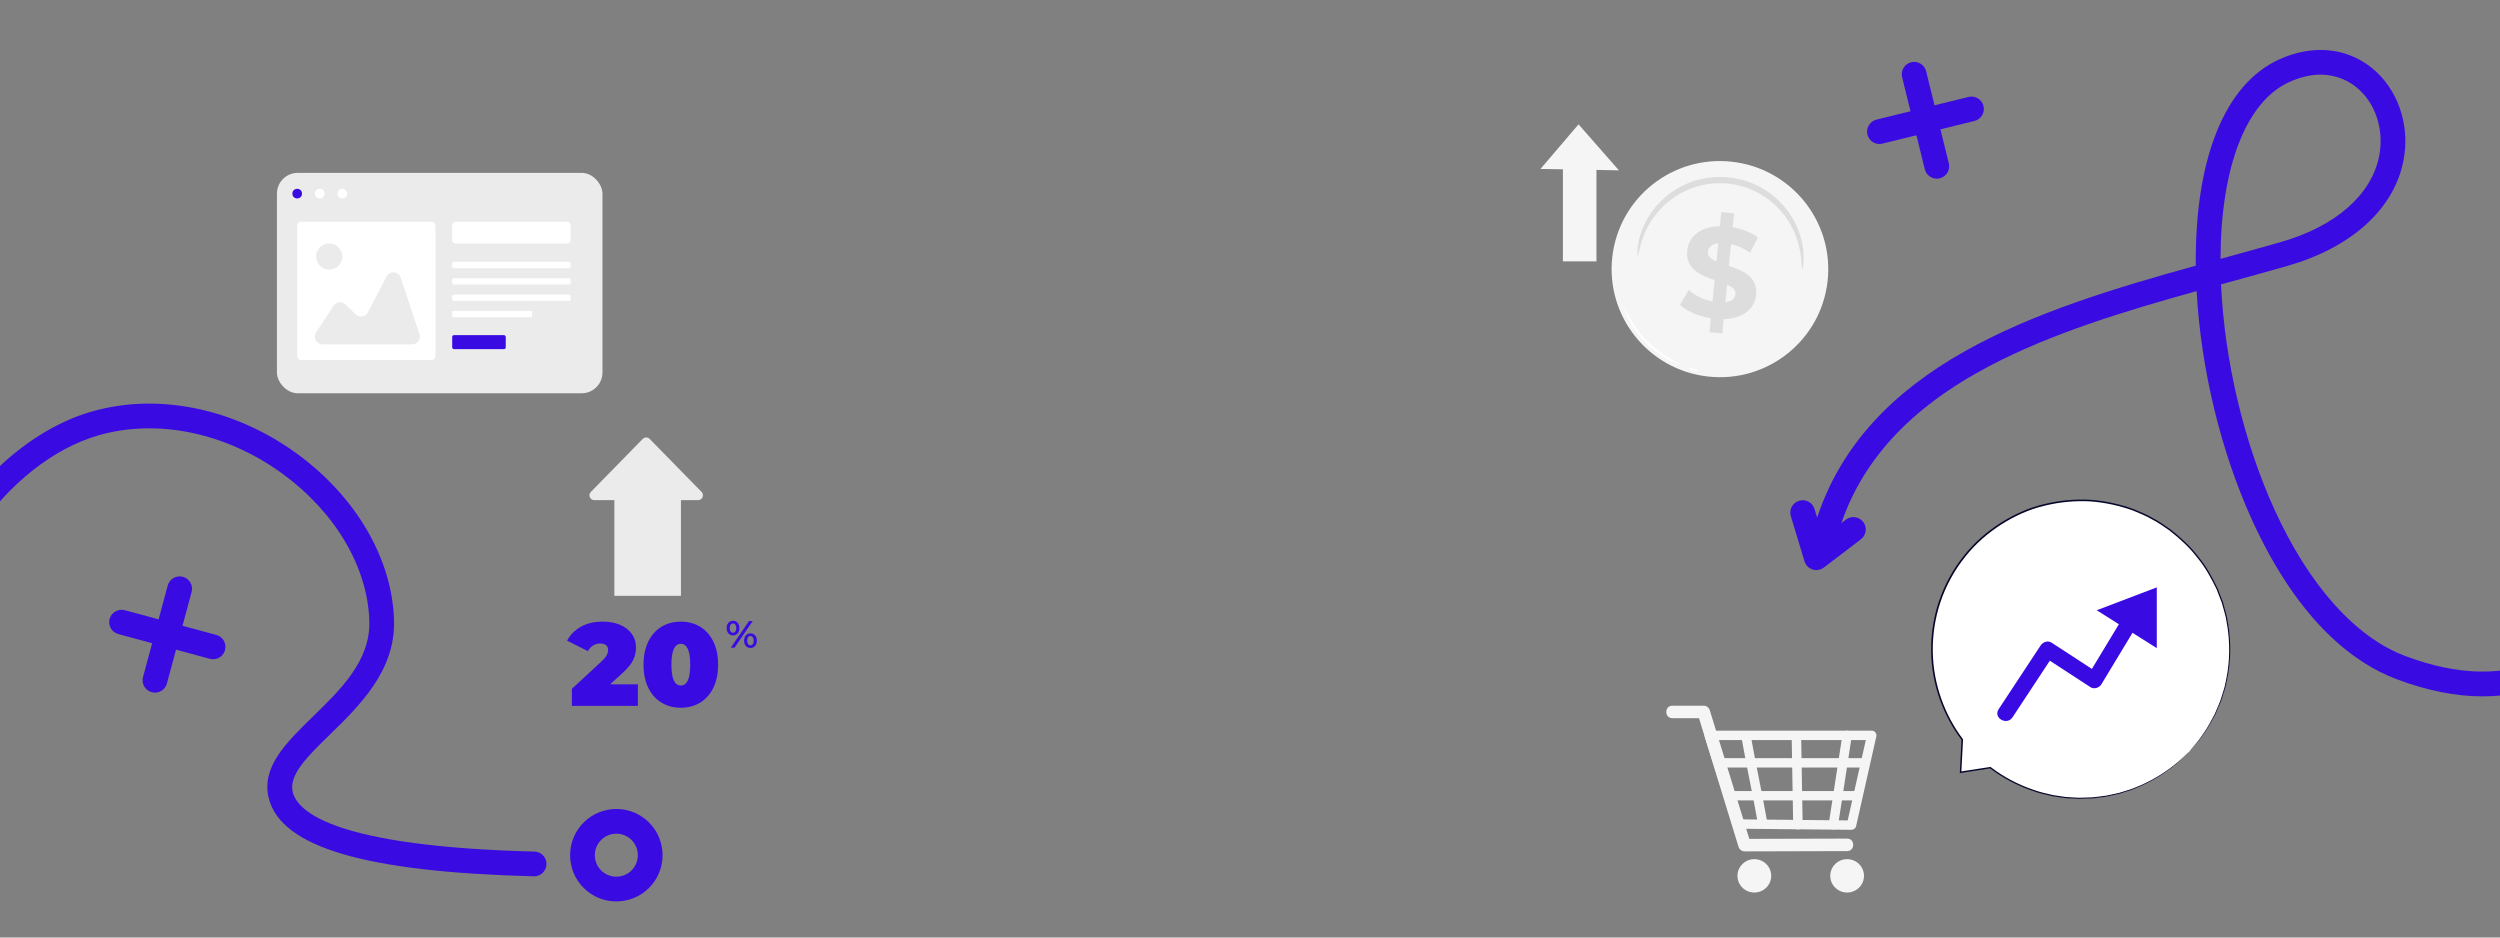 <svg viewBox="0 0 1920 720" xmlns="http://www.w3.org/2000/svg" data-name="Layer 1" id="Layer_1">
  <rect x="0" y="0" width="1920" height="720" fill="#808080" stroke="none"/>
  <defs>
    <style>
      .cls-1 {
        fill: #ebebeb;
      }

      .cls-2 {
        fill: #390ae2;
      }

      .cls-3 {
        fill: #fff;
      }

      .cls-4 {
        fill: #06062b;
      }

      .cls-5 {
        opacity: .1;
      }

      .cls-6 {
        fill: #f5f5f5;
      }
    </style>
  </defs>
  <g>
    <g>
      <path d="M1681.534,577.029c43.28-46.078,41.012-118.518-5.066-161.797-46.078-43.28-118.517-41.011-161.797,5.067-38.864,41.377-40.975,103.998-7.641,147.686l-1.3,25.104,22.797-3.53c46.09,35.368,112.389,30.715,153.008-12.53Z" class="cls-3"></path>
      <path d="M1681.534,577.028s-2.843,3.037-8.559,8.387c-5.973,5.018-15.14,12.22-28.614,18.213-3.401,1.395-6.913,3.069-10.847,4.149-1.941.613-3.927,1.241-5.958,1.882-2.08.457-4.207.923-6.378,1.4-1.086.237-2.183.477-3.292.72-1.11.233-2.258.311-3.403.475-2.297.289-4.638.584-7.023.884-2.397.148-4.848.19-7.337.292-1.245.027-2.502.126-3.767.096-1.266-.069-2.542-.138-3.828-.208-1.287-.07-2.584-.141-3.892-.212-1.31-.05-2.627-.137-3.939-.373-2.634-.383-5.308-.771-8.023-1.166-5.342-1.222-10.89-2.367-16.328-4.423-10.949-3.798-21.944-9.444-32.15-17.158l.41.105c-7.102,1.107-14.856,2.316-22.792,3.554l-.685.107.035-.693c.399-7.848.834-16.385,1.277-25.105l.119.385c-13.945-18.397-23.109-42.409-23.441-68.049-.204-12.776,1.739-25.864,5.974-38.435,4.22-12.571,10.748-24.603,19.311-35.239,7.934-10.044,17.66-18.401,28.138-25.078,10.505-6.633,21.874-11.72,33.631-14.447,11.714-2.84,23.613-3.885,35.201-3.271,11.578.875,22.723,3.379,33.151,7.118,5.077,2.208,10.21,4.141,14.835,6.953,4.847,2.407,9.11,5.622,13.443,8.574,8.234,6.462,15.783,13.427,21.689,21.32,6.288,7.605,10.752,16.085,14.733,24.285.819,2.132,1.63,4.242,2.432,6.331.783,2.095,1.677,4.128,2.171,6.268,1.104,4.235,2.501,8.305,3.04,12.466,3.083,16.463,2.273,31.855-.45,44.815-.692,3.247-1.284,6.401-2.343,9.309-.988,2.921-1.717,5.81-2.816,8.43-1.124,2.61-2.2,5.108-3.226,7.49-.472,1.21-1.056,2.33-1.68,3.396-.598,1.077-1.18,2.127-1.746,3.148-1.166,2.021-2.129,4.014-3.282,5.731-1.181,1.698-2.286,3.286-3.313,4.763-1.03,1.469-1.981,2.826-2.852,4.069-.988,1.146-1.884,2.187-2.689,3.12-1.592,1.833-2.812,3.238-3.662,4.217-.83.945-1.279,1.406-1.279,1.406,0,0,.385-.521,1.181-1.494.827-.997,2.013-2.427,3.56-4.294.787-.943,1.666-1.994,2.633-3.151.854-1.251,1.785-2.616,2.794-4.093,1.008-1.481,2.093-3.075,3.252-4.778,1.132-1.721,2.074-3.716,3.217-5.737.556-1.021,1.127-2.07,1.713-3.147.613-1.064,1.186-2.183,1.647-3.392,1.004-2.377,2.058-4.869,3.158-7.473,1.077-2.613,1.784-5.492,2.75-8.4,1.037-2.895,1.607-6.035,2.278-9.265,2.639-12.893,3.376-28.178.26-44.499-.547-4.126-1.949-8.159-3.056-12.355-.495-2.121-1.39-4.134-2.172-6.209-.801-2.068-1.61-4.158-2.428-6.269-3.973-8.117-8.414-16.509-14.664-24.028-5.868-7.807-13.364-14.689-21.527-21.073-4.298-2.913-8.521-6.091-13.324-8.464-4.58-2.778-9.667-4.679-14.692-6.86-10.326-3.683-21.357-6.146-32.812-7.001-11.466-.594-23.235.451-34.819,3.267-11.627,2.703-22.865,7.743-33.25,14.304-10.357,6.606-19.975,14.87-27.822,24.804-8.467,10.518-14.924,22.411-19.101,34.841-4.192,12.429-6.122,25.372-5.93,38.008.31,25.363,9.345,49.125,23.116,67.357l.131.173-.011.213c-.459,8.719-.909,17.256-1.322,25.103l-.649-.586c7.939-1.221,15.695-2.413,22.799-3.506l.227-.035.184.14c10.093,7.663,20.973,13.286,31.816,17.083,5.385,2.055,10.883,3.205,16.178,4.437,2.691.401,5.343.795,7.955,1.184,1.301.239,2.607.329,3.907.384,1.297.075,2.584.15,3.861.224,1.277.074,2.543.148,3.799.221,1.256.035,2.503-.058,3.739-.081,2.471-.092,4.904-.123,7.285-.26,2.37-.288,4.696-.57,6.978-.848,1.138-.159,2.279-.23,3.382-.456,1.102-.235,2.193-.469,3.273-.7,2.159-.463,4.275-.915,6.344-1.359,2.021-.627,3.998-1.241,5.93-1.84,3.917-1.051,7.417-2.696,10.809-4.061,13.438-5.875,22.626-12.965,28.651-17.89,2.945-2.559,5.024-4.721,6.519-6.073,1.467-1.383,2.254-2.067,2.254-2.067Z" class="cls-4"></path>
    </g>
    <g>
      <path d="M1534.942,544.656c9.404-14.27,18.808-28.54,28.212-42.81,1.334-2.024,2.668-4.048,4.001-6.072,1.768-2.683,5.53-4.12,8.453-2.216,12.022,7.831,24.044,15.663,36.066,23.494-2.817.739-5.635,1.478-8.452,2.216,8.74-14.471,17.479-28.942,26.219-43.413,1.234-2.044,2.469-4.088,3.703-6.132,4.106-6.798,14.794-.595,10.669,6.236-8.74,14.471-17.48,28.942-26.219,43.413-1.234,2.044-2.469,4.088-3.703,6.132-1.663,2.753-5.617,4.064-8.452,2.216-12.022-7.832-24.044-15.663-36.066-23.494,2.817-.739,5.635-1.478,8.452-2.216-9.404,14.27-18.808,28.54-28.212,42.81-1.334,2.024-2.668,4.048-4.001,6.072-4.357,6.612-15.061.429-10.669-6.236h0Z" class="cls-2"></path>
      <polygon points="1610.272 468.67 1656.411 497.76 1656.411 451.092 1610.272 468.67" class="cls-2"></polygon>
    </g>
  </g>
  <g>
    <path d="M1403.572,216.004c-5.138,45.548-46.311,78.299-91.963,73.154-45.654-5.148-78.501-46.244-73.363-91.794,5.134-45.547,46.307-78.299,91.96-73.15,45.653,5.146,78.5,46.244,73.365,91.79Z" class="cls-6"></path>
    <g class="cls-5">
      <path d="M1323.797,245.061l-1.077,10.991-9.812-.965,1.05-10.694c-9.656-1.544-18.679-5.497-23.661-10.247l6.569-11.443c4.551,4.114,11.353,7.455,18.353,8.836l1.607-16.388c-10.631-3.714-22.442-8.54-21.064-22.573,1.022-10.402,9.452-18.588,25.127-18.831l1.069-10.894,9.813.964-1.05,10.697c7.301,1.31,14.27,3.974,19.33,7.938l-6.089,11.59c-4.726-3.337-9.664-5.505-14.513-6.579l-1.636,16.683c10.64,3.617,22.255,8.426,20.897,22.259-1.002,10.206-9.326,18.304-24.915,18.657ZM1318.244,200.728l1.365-13.932c-5.314.667-7.653,3.312-7.973,6.55-.336,3.432,2.424,5.589,6.608,7.383ZM1332.801,226.034c.336-3.436-2.326-5.577-6.401-7.467l-1.329,13.542c5.012-.597,7.421-2.936,7.73-6.075Z"></path>
    </g>
    <g class="cls-5">
      <path d="M1384.12,206.659c-.384-.029-.341-2.825-.811-7.764-.497-4.912-1.621-12.064-5.09-20.127-1.733-4.014-4.037-8.237-7.049-12.387-3.045-4.118-6.745-8.197-11.225-11.797-2.23-1.808-4.626-3.529-7.215-5.051-2.578-1.535-5.301-2.96-8.196-4.122-2.886-1.171-5.895-2.205-9.031-2.942-3.133-.743-6.362-1.269-9.658-1.56-3.301-.244-6.576-.246-9.785-.02-3.215.223-6.351.759-9.39,1.448-3.046.682-5.963,1.649-8.755,2.749-2.799,1.085-5.441,2.4-7.933,3.823-4.999,2.832-9.312,6.264-12.976,9.838-3.639,3.61-6.593,7.406-8.952,11.09-4.717,7.398-6.976,14.273-8.257,19.042-1.258,4.798-1.664,7.565-2.049,7.529-.283-.017-.52-2.844.197-7.911.742-5.027,2.571-12.38,7.164-20.429,2.296-4.006,5.263-8.161,9.013-12.133,3.775-3.936,8.288-7.728,13.591-10.88,2.642-1.582,5.455-3.044,8.45-4.258,2.987-1.229,6.119-2.309,9.394-3.079,3.271-.779,6.653-1.379,10.121-1.638,3.466-.264,7-.269,10.558-.003,3.555.31,7.039.886,10.415,1.705,3.381.815,6.621,1.954,9.724,3.247,3.109,1.286,6.027,2.858,8.774,4.553,2.76,1.681,5.303,3.577,7.655,5.564,4.724,3.965,8.57,8.433,11.664,12.926,3.058,4.522,5.322,9.103,6.944,13.426,3.239,8.684,3.861,16.235,3.788,21.317-.108,5.116-.797,7.868-1.079,7.842Z"></path>
    </g>
    <path d="M1291.015,279.978c-.039.103-.913-.146-2.47-.689-1.565-.519-3.762-1.463-6.395-2.792-5.27-2.64-12.17-7.199-18.522-13.641-6.333-6.466-10.769-13.446-13.316-18.762-1.282-2.657-2.187-4.869-2.679-6.443-.515-1.566-.749-2.444-.645-2.482.261-.097,1.546,3.299,4.327,8.406,2.765,5.107,7.252,11.829,13.452,18.162,6.222,6.309,12.862,10.912,17.92,13.767,5.058,2.87,8.431,4.216,8.329,4.474Z" class="cls-3"></path>
    <path d="M1304.198,284.913c-.131.421-1.796.278-3.719-.319-1.923-.597-3.376-1.423-3.244-1.844.131-.421,1.795-.278,3.719.32,1.922.597,3.376,1.423,3.244,1.844Z" class="cls-3"></path>
  </g>
  <g>
    <rect transform="translate(2426.391 323.319) rotate(180)" height="78.137" width="25.767" y="122.591" x="1200.312" class="cls-6"></rect>
    <polygon points="1243.317 130.816 1212.326 95.493 1183.075 129.753 1243.317 130.816" class="cls-6"></polygon>
  </g>
  <g>
    <path d="M1284.395,551.581h24.045c-1.561-1.175-3.121-2.35-4.682-3.525,3.548,11.547,7.097,23.094,10.645,34.641,5.629,18.32,11.259,36.639,16.888,54.959,1.298,4.227,2.597,8.453,3.896,12.68.622,2.022,2.509,3.53,4.682,3.525,22.953-.063,45.907-.126,68.86-.189,3.287-.009,6.574-.018,9.861-.027,6.247-.017,6.259-9.62,0-9.603-22.953.064-45.907.127-68.86.19-3.287.009-6.574.018-9.86.027,1.56,1.175,3.121,2.35,4.682,3.525-3.549-11.547-7.097-23.094-10.645-34.641-5.63-18.32-11.259-36.639-16.888-54.959-1.298-4.226-2.597-8.453-3.896-12.679-.623-2.027-2.508-3.525-4.682-3.525h-24.045c-6.248,0-6.259,9.602,0,9.602h0Z" class="cls-6"></path>
    <path d="M1433.983,563.802c-4.534,20.09-9.068,40.179-13.603,60.27-.651,2.888-1.303,5.775-1.955,8.664,1.171-.882,2.341-1.763,3.511-2.644l-29.48-.286c-15.758-.153-31.516-.306-47.274-.459-3.603-.035-7.207-.07-10.81-.104,1.171.881,2.341,1.762,3.511,2.643-6.321-19.889-12.642-39.777-18.964-59.666-.891-2.805-1.783-5.611-2.675-8.417-1.171,1.52-2.341,3.039-3.512,4.559h124.762c4.686,0,4.694-7.202,0-7.202h-124.762c-2.296,0-4.226,2.31-3.511,4.559,6.321,19.888,12.643,39.777,18.964,59.666.892,2.805,1.784,5.611,2.675,8.417.487,1.531,1.867,2.628,3.511,2.643,9.827.096,19.653.191,29.48.286,15.758.153,31.516.306,47.275.459,3.603.035,7.207.07,10.81.105,1.53.015,3.168-1.123,3.512-2.644,4.534-20.089,9.068-40.179,13.602-60.27.651-2.887,1.303-5.775,1.955-8.663,1.019-4.516-6.001-6.444-7.023-1.915Z" class="cls-6"></path>
    <path d="M1337.551,566.881c3.832,21.979,8.703,43.764,12.535,65.744.795,4.558,7.814,2.626,7.022-1.915-3.832-21.979-8.703-43.765-12.535-65.744-.794-4.559-7.814-2.626-7.022,1.915h0Z" class="cls-6"></path>
    <path d="M1376.009,565.924c.367,22.536.791,45.072,1.158,67.609.075,4.63,7.358,4.644,7.283,0-.367-22.537-.791-45.072-1.158-67.609-.075-4.63-7.358-4.644-7.283,0h0Z" class="cls-6"></path>
    <path d="M1411.532,634.349c3.083-20.015,6.164-40.029,9.247-60.044.441-2.863.882-5.726,1.323-8.588.298-1.936-.496-3.851-2.543-4.43-1.719-.486-4.184.595-4.48,2.515-3.082,20.015-6.164,40.03-9.247,60.044-.441,2.863-.882,5.726-1.323,8.589-.298,1.936.495,3.85,2.544,4.43,1.718.486,4.183-.594,4.479-2.516h0Z" class="cls-6"></path>
    <path d="M1320.667,589.445h110.161c4.686,0,4.694-7.202,0-7.202h-110.161c-4.686,0-4.694,7.202,0,7.202h0Z" class="cls-6"></path>
    <path d="M1330.995,614.731h95.405c4.686,0,4.694-7.202,0-7.202h-95.405c-4.686,0-4.694,7.202,0,7.202h0Z" class="cls-6"></path>
    <ellipse ry="12.814" rx="12.958" cy="672.649" cx="1418.59" class="cls-6"></ellipse>
    <ellipse ry="12.814" rx="12.958" cy="672.649" cx="1347.33" class="cls-6"></ellipse>
  </g>
  <path d="M-5.368,363.049c22.581-22.581,48.579-38.972,74.849-46.705,51.132-15.053,110.45-3.034,158.676,32.149,45.5,33.194,73.341,81.212,74.472,128.446.918,38.314-26.816,65.323-49.103,87.043-17.187,16.739-32.026,31.197-28.686,44.429,3.879,15.378,33.153,41.75,185.611,45.596,5.245.133,9.389,4.492,9.257,9.736-.134,5.245-4.492,9.389-9.736,9.257-129.38-3.264-194.061-22.311-203.555-59.942-6.019-23.848,13.348-42.712,33.851-62.687,21.673-21.108,44.086-42.945,43.367-72.978-.991-41.367-25.916-83.816-66.675-113.551-43.485-31.724-96.611-42.667-142.113-29.272-33.972,10.001-67.75,36.705-92.677,73.262-26.081,38.254-39.112,81.755-36.691,122.49.309,5.237-3.683,9.735-8.92,10.047-5.237.311-9.736-3.683-10.047-8.92-2.668-44.908,11.523-92.611,39.96-134.32,8.499-12.464,17.984-23.902,28.161-34.079Z" class="cls-2"></path>
  <path d="M448.231,631.678c13.849-13.849,36.382-13.848,50.23-0,13.849,13.849,13.849,36.382 0,50.23-13.848,13.848-36.382,13.848-50.23-.001-13.848-13.848-13.848-36.381,0-50.229ZM485.026,668.473c6.44-6.44,6.44-16.92-0-23.36-6.44-6.44-16.919-6.44-23.36 0-6.44,6.44-6.44,16.919,0,23.359s16.92,6.441,23.36.001Z" class="cls-2"></path>
  <path d="M119.013,531.944c-.82,0-1.653-.106-2.483-.331-5.065-1.368-8.062-6.583-6.694-11.648l18.985-70.282c1.369-5.064,6.583-8.062,11.649-6.693,5.065,1.368,8.062,6.583,6.694,11.648l-18.985,70.282c-1.144,4.235-4.979,7.024-9.165,7.024Z" class="cls-2"></path>
  <path d="M163.647,506.296c-.82,0-1.653-.106-2.483-.331l-70.283-18.985c-5.065-1.368-8.062-6.583-6.694-11.648,1.368-5.064,6.585-8.063,11.649-6.693l70.283,18.985c5.065,1.368,8.062,6.583,6.694,11.648-1.144,4.235-4.979,7.024-9.165,7.024Z" class="cls-2"></path>
  <path d="M1443.412,110.59c-4.269,0-8.149-2.898-9.216-7.229-1.256-5.094,1.856-10.242,6.95-11.497l70.686-17.419c5.095-1.253,10.243,1.856,11.497,6.951,1.256,5.094-1.856,10.242-6.95,11.497l-70.686,17.419c-.764.188-1.528.278-2.281.278Z" class="cls-2"></path>
  <path d="M1487.465,137.224c-4.269,0-8.149-2.898-9.216-7.229l-17.419-70.687c-1.256-5.094,1.856-10.242,6.95-11.497,5.094-1.251,10.243,1.856,11.497,6.951l17.419,70.687c1.256,5.094-1.856,10.242-6.95,11.497-.764.188-1.528.278-2.281.278Z" class="cls-2"></path>
  <path d="M1906.714,534.815c-20.771,0-42.968-4.438-66.444-13.313-30.357-11.477-74.218-42.009-110.768-122.293-23.934-52.571-39.233-116.031-42.489-175.643-55.548,15.463-111.428,32.416-159.232,57.592-61.498,32.387-99.282,73.742-115.51,126.427-1.545,5.013-6.859,7.827-11.876,6.282-5.014-1.545-7.826-6.861-6.282-11.876,37.443-121.561,169.481-163.929,292.264-197.967-.839-81.982,22.269-139.445,64.003-158.369,25.452-11.542,51.243-9.29,70.757,6.174,20.413,16.176,30.107,44.316,24.696,71.689-7.339,37.122-39.755,66.517-88.939,80.648-14.398,4.138-28.848,8.104-44.147,12.302-2.32.637-4.644,1.275-6.97,1.914,2.625,58.509,17.47,121.233,41.017,172.954,26.424,58.041,62.007,97.957,100.194,112.394,41.325,15.622,77.688,16.058,108.073,1.289,48.451-23.548,66.224-78.568,66.397-79.122,1.571-4.999,6.901-7.791,11.899-6.225,5.003,1.563,7.796,6.876,6.239,11.88-.798,2.568-20.199,63.215-76.055,90.47-17.479,8.528-36.469,12.793-56.829,12.793ZM1782.169,57.329c-6.929,0-14.924,1.54-23.944,5.63-33.276,15.089-52.658,65.383-52.865,135.835.785-.215,1.575-.432,2.359-.647,15.241-4.184,29.638-8.135,43.929-12.241,42.101-12.097,69.636-36.179,75.545-66.072,4.045-20.463-2.964-41.312-17.856-53.113-5.236-4.149-14.387-9.392-27.167-9.392Z" class="cls-2"></path>
  <path d="M1394.952,437.833c-.979,0-1.963-.151-2.919-.46-2.963-.957-5.269-3.306-6.172-6.285l-10.499-34.655c-1.522-5.021,1.316-10.325,6.337-11.847,5.019-1.523,10.325,1.316,11.847,6.337l6.529,21.553,17.564-13.401c4.171-3.183,10.132-2.38,13.315,1.79,3.183,4.172,2.381,10.133-1.79,13.315l-28.449,21.706c-1.677,1.279-3.707,1.947-5.764,1.947Z" class="cls-2"></path>
  <path d="M559.411,486.448c-.895-1.032-1.342-2.385-1.342-4.061,0-1.673.448-3.026,1.342-4.058.895-1.032,2.074-1.55,3.531-1.55,1.462,0,2.646.512,3.552,1.534.905,1.022,1.357,2.38,1.357,4.073,0,1.697-.453,3.054-1.357,4.076-.905,1.022-2.089,1.532-3.552,1.532-1.457,0-2.636-.515-3.531-1.547ZM564.798,485.016c.438-.622.661-1.497.661-2.629,0-1.128-.224-2.004-.661-2.628-.438-.622-1.055-.935-1.856-.935-.756,0-1.368.318-1.825.95-.457.634-.686,1.504-.686,2.613,0,1.112.229,1.982.686,2.616.458.632,1.069.948,1.825.948.801,0,1.417-.311,1.856-.935ZM575.213,476.986h2.86l-13.961,20.444h-2.86l13.961-20.444ZM572.815,496.087c-.895-1.032-1.343-2.385-1.343-4.061,0-1.673.448-3.026,1.343-4.058.895-1.032,2.074-1.55,3.536-1.55s2.641.517,3.546,1.55c.91,1.032,1.363,2.385,1.363,4.058,0,1.676-.453,3.029-1.363,4.061-.905,1.032-2.084,1.547-3.546,1.547s-2.641-.515-3.536-1.547ZM578.191,494.639c.448-.631.672-1.504.672-2.614s-.224-1.979-.672-2.614c-.447-.632-1.059-.95-1.84-.95s-1.392.313-1.84.935c-.448.625-.671,1.499-.671,2.629s.224,2.007.671,2.628c.448.624,1.059.935,1.84.935s1.393-.316,1.84-.95Z" class="cls-2"></path>
  <g>
    <path d="M456.415,384.112h79.74c3.288,0,4.953-3.959,2.652-6.309l-39.869-40.721c-1.456-1.486-3.849-1.486-5.305,0l-39.869,40.721c-2.3,2.35-.636,6.309,2.652,6.309Z" class="cls-1"></path>
    <rect height="81.068" width="51.132" y="376.518" x="471.83" class="cls-1"></rect>
  </g>
  <g>
    <path d="M489.897,525.564v16.531h-50.676v-13.098l22.855-21.137c1.984-1.867,3.309-3.461,3.971-4.79.662-1.322.996-2.618.996-3.883,0-1.566-.528-2.785-1.58-3.66-1.056-.872-2.576-1.308-4.563-1.308-1.927,0-3.734.51-5.421,1.534-1.686,1.024-2.979,2.469-3.883,4.336l-16.077-8.039c2.406-4.517,5.931-8.085,10.568-10.707,4.634-2.618,10.235-3.929,16.8-3.929,4.999,0,9.424.815,13.279,2.441,3.855,1.626,6.866,3.943,9.034,6.955,2.168,3.011,3.252,6.473,3.252,10.388,0,3.493-.74,6.76-2.214,9.803-1.478,3.039-4.351,6.487-8.627,10.341l-9.034,8.22h21.32Z" class="cls-2"></path>
    <path d="M508.008,539.611c-4.308-2.622-7.681-6.412-10.118-11.383-2.438-4.967-3.66-10.884-3.66-17.749s1.222-12.783,3.66-17.75c2.437-4.967,5.81-8.762,10.118-11.383,4.305-2.618,9.258-3.929,14.859-3.929s10.554,1.311,14.859,3.929c4.305,2.622,7.678,6.416,10.118,11.383,2.438,4.967,3.656,10.884,3.656,17.75s-1.219,12.782-3.656,17.749c-2.441,4.971-5.814,8.762-10.118,11.383-4.304,2.618-9.257,3.929-14.859,3.929s-10.554-1.311-14.859-3.929ZM530.094,510.478c0-10.657-2.409-15.989-7.227-15.989s-7.227,5.332-7.227,15.989,2.409,15.989,7.227,15.989,7.227-5.329,7.227-15.989Z" class="cls-2"></path>
  </g>
  <rect ry="15.986" rx="15.986" height="169.285" width="250.015" y="132.751" x="212.68" class="cls-1"></rect>
  <circle r="3.687" cy="148.705" cx="228.246" class="cls-2"></circle>
  <circle r="3.687" cy="148.705" cx="245.553" class="cls-3"></circle>
  <circle r="3.687" cy="148.705" cx="262.859" class="cls-3"></circle>
  <rect ry="3.039" rx="3.039" height="106.207" width="106.207" y="170.312" x="228.246" class="cls-3"></rect>
  <path d="M242.727,255.292l13.54-20.499c2.033-3.078,6.358-3.56,9.019-1.005l7.922,7.605c2.841,2.727,7.504,1.964,9.326-1.527l14.364-27.514c2.413-4.623,9.197-4.078,10.841.871l14.438,43.462c1.27,3.823-1.576,7.768-5.605,7.768h-68.916c-4.706,0-7.522-5.235-4.928-9.161Z" class="cls-1"></path>
  <circle r="10.036" cy="197.043" cx="252.823" class="cls-1"></circle>
  <rect ry="2.556" rx="2.556" height="16.695" width="90.947" y="170.312" x="347.289" class="cls-3"></rect>
  <rect ry="1.382" rx="1.382" height="4.882" width="90.947" y="201.071" x="347.289" class="cls-3"></rect>
  <rect ry="1.382" rx="1.382" height="4.882" width="90.947" y="213.638" x="347.289" class="cls-3"></rect>
  <rect ry="1.382" rx="1.382" height="4.882" width="90.947" y="226.205" x="347.289" class="cls-3"></rect>
  <rect ry="1.135" rx="1.135" height="4.882" width="61.34" y="238.772" x="347.289" class="cls-3"></rect>
  <rect ry="1.381" rx="1.381" height="10.777" width="41.13" y="257.381" x="347.289" class="cls-2"></rect>
</svg>